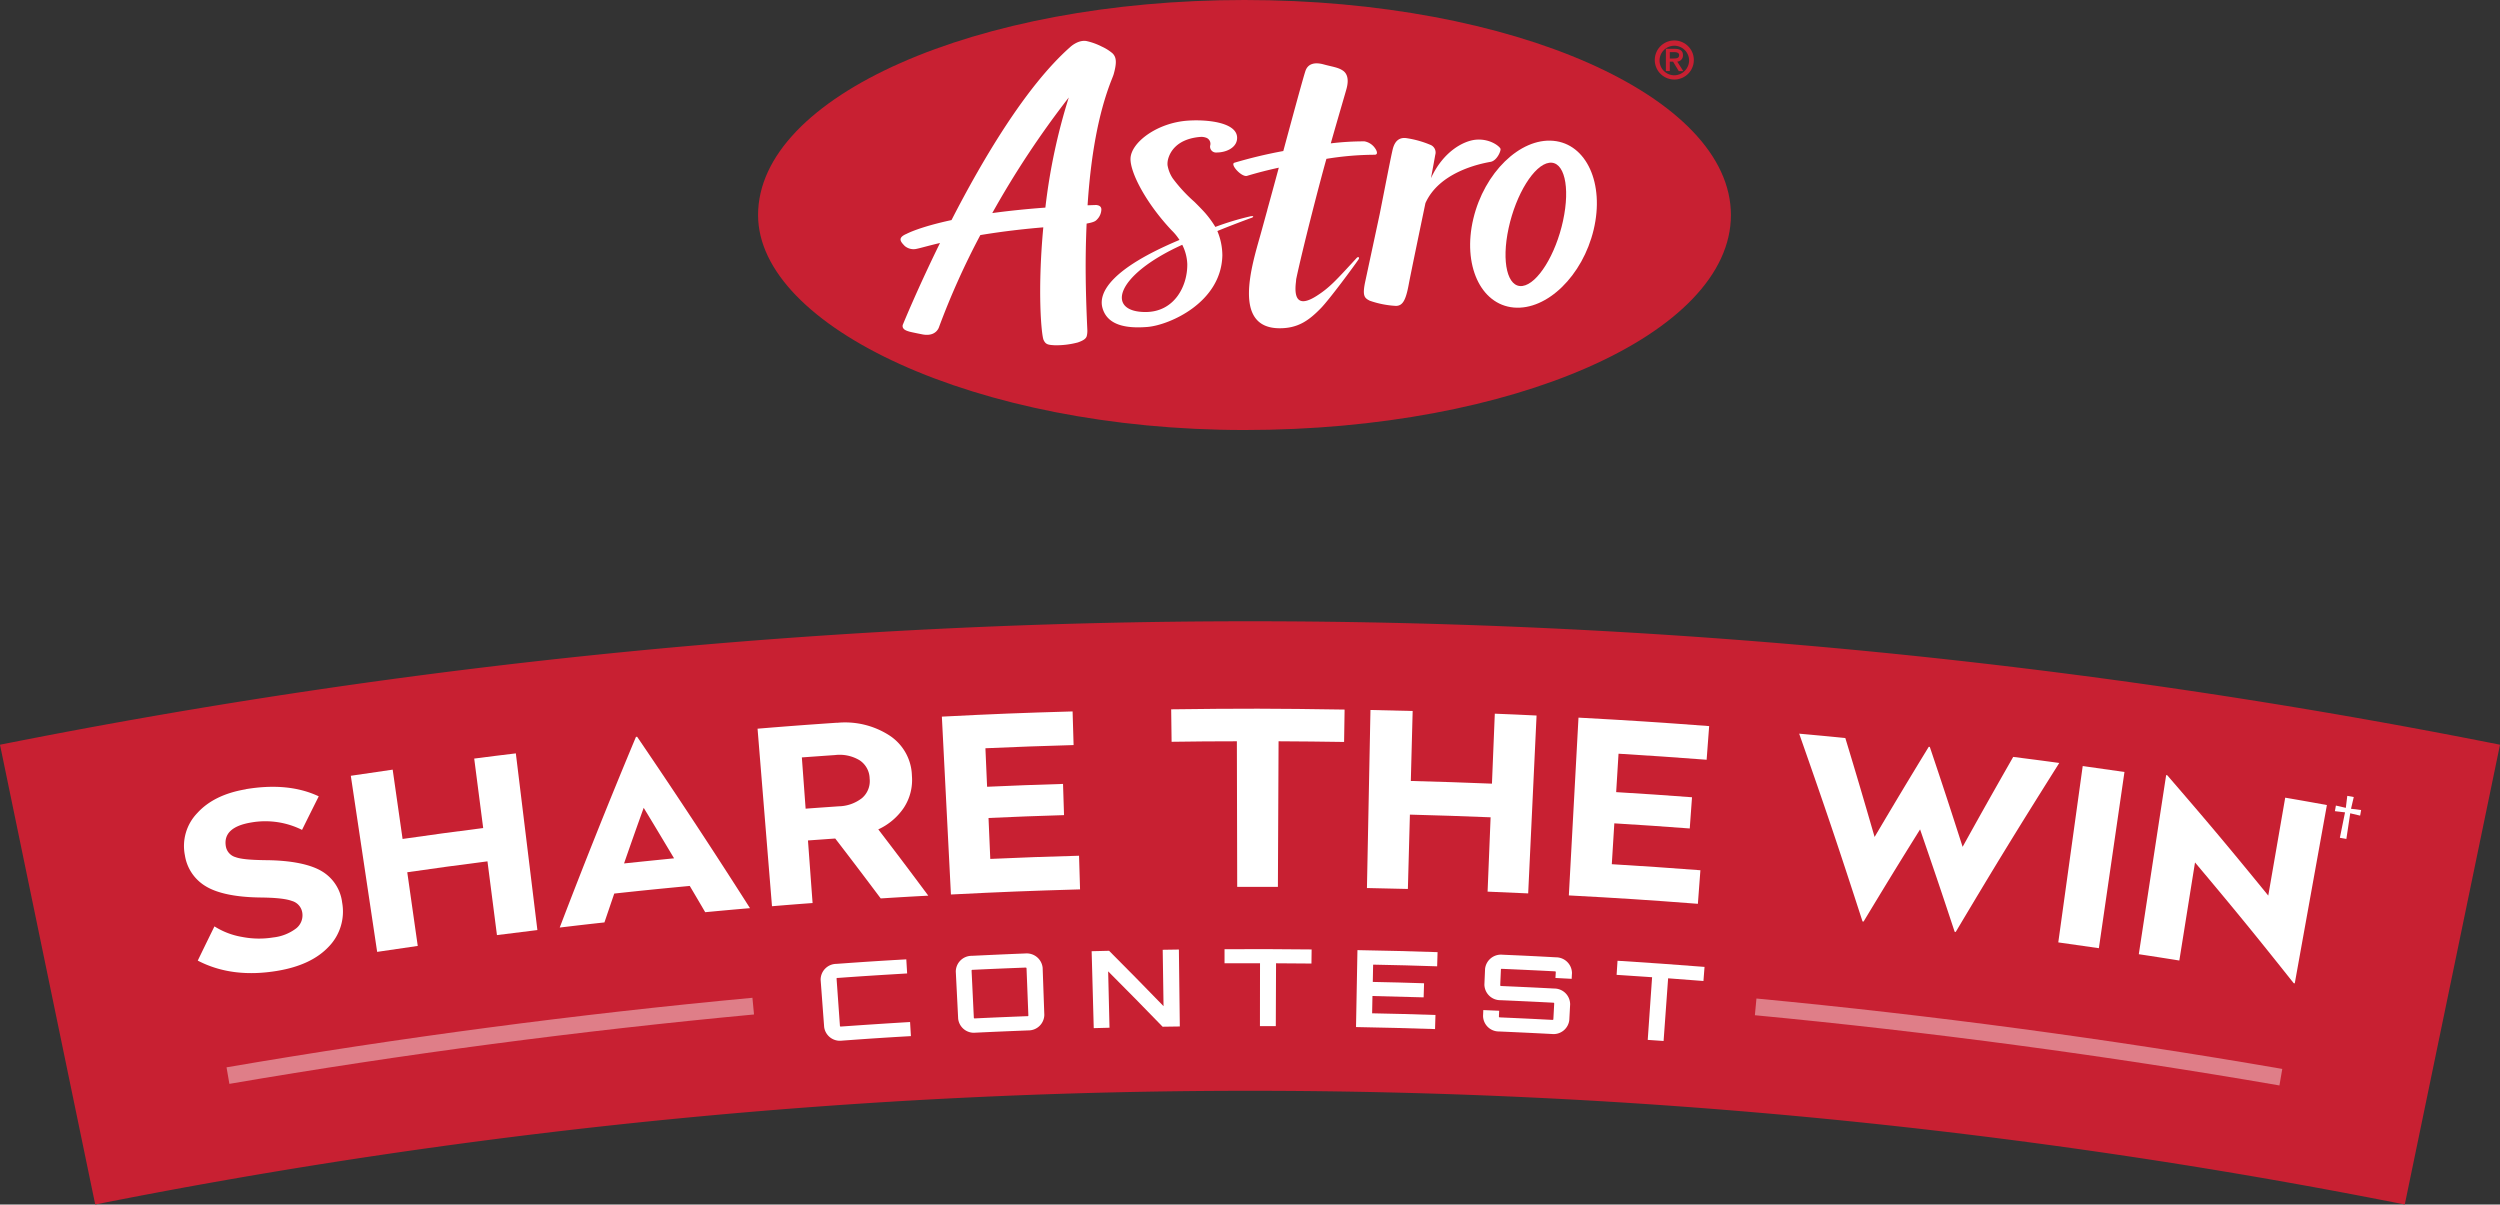 <svg xmlns="http://www.w3.org/2000/svg" width="634.354" height="305.633" viewBox="0 0 634.354 305.633">
 <rect x="0" y="0" width="634.354" height="305.633" fill="#333333" stroke="none"/>
 <g id="Group_34843" data-name="Group 34843" transform="translate(-313.646 -107.367)">
  <g id="artwork1" transform="translate(506 107.367)">
   <g id="Group_34723" data-name="Group 34723">
    <g id="Group_34722" data-name="Group 34722">
     <path id="Path_165311" data-name="Path 165311" d="M0,54.565C0,24.421,55.26,0,123.421,0s123.43,24.421,123.43,54.565-55.26,54.547-123.43,54.547S0,82.9,0,54.565Z" fill="#c82032"/>
     <g id="Group_34721" data-name="Group 34721" transform="translate(36.153 10.368)">
      <path id="Path_165312" data-name="Path 165312" d="M88.817,52.837l-2.324.083c.8-12.169,2.639-23.115,6.094-31.848.269-.676.463-1.167.537-1.435.778-2.815.75-4.269-.324-5.3A11.79,11.79,0,0,0,90.1,12.644a16.4,16.4,0,0,0-3.7-1.361c-2.223-.528-4.325,1.491-4.343,1.51C70.9,22.665,59.942,41.14,51.968,56.671c-8.279,1.778-11.382,3.482-11.382,3.482-2.436,1.028-1.519,2.019-.482,3.093a3.474,3.474,0,0,0,3.056.713c.352-.074.908-.213,1.324-.324,1.565-.407,3.038-.8,4.566-1.148-5.686,11.576-9.279,20.365-9.372,20.587a1.038,1.038,0,0,0,0,.972c.241.352.463.6,1.63.935.583.167,3.371.713,3.371.713,3.491.611,4.13-1.9,4.158-1.982A192.777,192.777,0,0,1,59.284,60.477c6.14-1.019,11.641-1.6,15.975-1.963-1.519,16.42-.472,27.394.074,28.579.546,1.167,1.139,1.241,2.834,1.343a21.406,21.406,0,0,0,5.853-.713c1.426-.5,2.074-.954,2.269-1.63a5.441,5.441,0,0,0,.148-1.426c0-.074-.019-.37-.019-.435-.445-9.881-.565-17.6-.167-26.672,1.945-.361,2.278-.658,2.621-1.019a3.8,3.8,0,0,0,1.121-2.519c.028-1.111-1.167-1.148-1.167-1.148Zm-13.03.667c-5.149.38-9.6.861-13.475,1.389A232.54,232.54,0,0,1,81.724,25.563,149.7,149.7,0,0,0,75.787,53.5Z" transform="translate(-39.038 -11.195)" fill="#fff"/>
      <path id="Path_165313" data-name="Path 165313" d="M200.644,40.523c-.3-.667-2.741-2.6-6.27-2.278-2.964.278-8.168,2.825-11.372,9.77.445-2.315.982-5.279,1.093-5.918a2.085,2.085,0,0,0-1.269-2.565,25.082,25.082,0,0,0-5.973-1.676c-1.806-.278-3,.63-3.538,2.769-.417,1.658-1.75,8.585-3.315,16.494L166.406,73.89c-.917,4.084-.241,4.51,1.047,5.2a23.969,23.969,0,0,0,6.7,1.324c1.63-.046,2.445-1.315,3.2-5.371.583-3.121,3.269-15.966,4.251-20.707,3.473-7.779,13.549-9.956,16.531-10.474C199.773,43.579,200.848,40.977,200.644,40.523Z" transform="translate(-48.42 -13.162)" fill="#fff"/>
      <path id="Path_165314" data-name="Path 165314" d="M132.111,57.735c.139-.046.519-.194.482-.352-.046-.176-.5-.093-.667-.065a69.277,69.277,0,0,0-8.937,2.7,26.053,26.053,0,0,0-2.4-3.325c-.583-.7-2.056-2.2-2.936-3.065a38.361,38.361,0,0,1-5.455-5.908,8.552,8.552,0,0,1-1.343-3.38,4.813,4.813,0,0,1,.2-1.723c.556-1.843,2.25-4.593,7.112-5.325a11.755,11.755,0,0,1,1.176-.12,3.466,3.466,0,0,1,1.213.176,1.641,1.641,0,0,1,1.111,2.065,1.5,1.5,0,0,0,1.6,1.723c2.454,0,4.853-1.148,5.2-3.177.732-4.408-7.344-5.269-12.484-4.908-7.835.546-14.438,5.575-14.521,9.65-.074,3.575,3.964,11.317,10.456,18.2a13.715,13.715,0,0,1,1.973,2.417C96.6,70.579,93.252,76.645,94.345,80.572c1.232,4.417,6.02,5.269,11.428,4.825,5.445-.445,18.726-6.121,18.994-18.151a16.189,16.189,0,0,0-1.269-6.186c2.982-1.241,8.085-3.149,8.631-3.334ZM105.273,81.609c-10.02,0-7.9-9.252,9.317-17.059a11.8,11.8,0,0,1,1.278,4.853c.093,5.6-3.26,12.206-10.595,12.206Z" transform="translate(-43.112 -12.805)" fill="#fff"/>
      <path id="Path_165315" data-name="Path 165315" d="M216.2,38.576c-8.437-.759-17.512,8.085-20.291,19.772s1.815,21.772,10.252,22.532S223.67,72.8,226.448,61.108,224.633,39.336,216.2,38.576Zm2.482,20.254c-1.861,8.631-6.473,16.049-10.289,16.577s-5.4-6.047-3.528-14.679,6.473-16.058,10.289-16.577S220.549,50.2,218.678,58.83Z" transform="translate(-50.572 -13.215)" fill="#fff"/>
      <path id="Path_165316" data-name="Path 165316" d="M162.031,66.563c-.176-.111-.389.028-.574.232-5.232,5.7-6.872,7.511-10.113,9.576-5.019,3.2-5.686.12-5.242-3.519.037-.287.037-.583.093-.871,1.63-7.677,5.788-23.819,7.64-30.394a77.278,77.278,0,0,1,12.206-1.037c1.037,0,.546-1.084.176-1.6a4.16,4.16,0,0,0-2.713-1.8,70.011,70.011,0,0,0-8.557.509c2.112-7.446,3.806-13.113,4.019-13.956.546-2.1.269-3.677-.954-4.51s-2.584-.945-4.89-1.574-4-.157-4.612,1.676c-.583,1.741-3.121,11.095-5.612,20.309a119.3,119.3,0,0,0-12.391,2.964c-1.241.38,1.824,3.751,3.2,3.334,2.658-.806,5.344-1.482,8.048-2.074-1.1,4.066-2.13,7.853-2.908,10.65l-.046.241c-.176.583-1.158,4.214-1.723,6.223-2.232,7.89-6.983,23.282,4.492,23.625,5.066.148,7.909-2.065,10.872-5.094,2.139-2.195,8.446-10.715,9.557-12.391.093-.139.194-.417.019-.519Z" transform="translate(-45.777 -11.65)" fill="#fff"/>
     </g>
    </g>
    <path id="Path_165317" data-name="Path 165317" d="M250.654,11.09a4.955,4.955,0,1,1-4.964,4.955,4.948,4.948,0,0,1,4.964-4.955Zm3.741,4.955a3.748,3.748,0,1,0-3.741,3.88A3.806,3.806,0,0,0,254.4,16.045Zm-4.047.426H249.5V18.86h-.991V13.211h2.213c1.4,0,2.121.482,2.121,1.621a1.558,1.558,0,0,1-1.454,1.621l1.547,2.417h-1.158l-1.435-2.389Zm.167-.815c.713,0,1.352-.074,1.352-.852,0-.648-.713-.759-1.269-.759h-1.093v1.621h1.019Z" transform="translate(-18.158 -0.82)" fill="#c82032"/>
   </g>
  </g>
  <g id="Group_34806" data-name="Group 34806">
   <path id="Path_165339" data-name="Path 165339" d="M612.25,147.987a1502.3,1502.3,0,0,0-586.027,0Q14.12,89.644,2.06,31.322a1621.324,1621.324,0,0,1,634.354,0Q624.343,89.665,612.25,147.987Z" transform="translate(311.586 265.013)" fill="#c82032"/>
   <path id="Path_165340" data-name="Path 165340" d="M39.632,20.331c7.238-1.213,13.433-.6,18.543,1.81-1.7,3.406-2.555,5.109-4.237,8.516a20.866,20.866,0,0,0-12.944-1.873c-4.811.809-6.94,2.853-6.387,6.067a3.447,3.447,0,0,0,2.47,2.725c1.426.532,4.088.724,7.834.766,6.429.064,11.177,1.086,14.051,2.81a10.7,10.7,0,0,1,5.152,7.941,12.8,12.8,0,0,1-3.406,11.2q-4.407,4.694-13.05,6.131c-7.664,1.277-14.37.426-20.182-2.6,1.682-3.47,2.533-5.216,4.237-8.686a18.911,18.911,0,0,0,7.025,2.682,22.328,22.328,0,0,0,7.877.128,11.693,11.693,0,0,0,5.833-2.3,4.237,4.237,0,0,0,1.533-4.088,3.646,3.646,0,0,0-2.619-2.874c-1.533-.575-4.215-.83-7.9-.873-6.3-.064-11.007-1.064-13.923-2.831a11.1,11.1,0,0,1-5.322-7.856,12.035,12.035,0,0,1,3.13-10.73c2.81-3.108,6.94-5.152,12.348-6.046Z" transform="translate(336.349 287.288)" fill="#fff"/>
   <path id="Path_165341" data-name="Path 165341" d="M85.746,15.73c2.193,17.947,3.279,26.91,5.471,44.856-4.109.49-6.153.766-10.261,1.277C80,54.37,79.508,50.623,78.55,43.15c-8.132,1.043-12.22,1.6-20.352,2.768,1.064,7.473,1.6,11.219,2.661,18.692-4.13.6-6.174.894-10.3,1.512-2.682-17.883-4.024-26.8-6.685-44.686,4.237-.639,6.365-.937,10.623-1.554,1,7.025,1.512,10.559,2.512,17.585C65.18,36.3,69.268,35.742,77.464,34.7c-.915-7.047-1.363-10.581-2.278-17.627,4.215-.554,6.344-.809,10.559-1.32Z" transform="translate(358.787 282.777)" fill="#fff"/>
   <path id="Path_165342" data-name="Path 165342" d="M88.4,13.75q14.658,21.523,28.655,43.515c-4.556.383-6.834.6-11.368,1.022-1.554-2.661-2.342-4-3.917-6.664-7.664.724-11.5,1.107-19.16,1.937-1,2.938-1.49,4.386-2.491,7.323-4.535.49-6.813.766-11.347,1.3q9.293-24.334,19.352-48.39a1.213,1.213,0,0,0,.277-.021ZM90.08,31.8c-2.022,5.642-3.023,8.473-4.982,14.115,5.088-.532,7.622-.788,12.688-1.3C94.722,39.489,93.189,36.913,90.08,31.8Z" transform="translate(386.897 280.542)" fill="#fff"/>
   <path id="Path_165343" data-name="Path 165343" d="M112.49,12.134a20.726,20.726,0,0,1,13.178,3.108,12.586,12.586,0,0,1,5.855,10.368,12.865,12.865,0,0,1-2.065,8.09,15.751,15.751,0,0,1-6.472,5.471c5.131,6.706,7.664,10.07,12.688,16.818-4.833.255-7.238.4-12.071.7-4.577-6.089-6.876-9.133-11.539-15.2-2.768.192-4.151.3-6.919.49.468,6.344.7,9.538,1.171,15.882-4.109.3-6.174.468-10.3.809-1.469-18.011-2.193-27.016-3.662-45.048,8.026-.66,12.05-.958,20.1-1.512Zm-.426,8.175c-3.385.234-5.088.362-8.473.6.383,5.195.575,7.792.958,13.008,3.364-.255,5.046-.362,8.388-.6a9.9,9.9,0,0,0,5.918-2.086,5.68,5.68,0,0,0,1.937-4.96,5.669,5.669,0,0,0-2.555-4.641,9.813,9.813,0,0,0-6.2-1.32Z" transform="translate(413.517 278.645)" fill="#fff"/>
   <path id="Path_165344" data-name="Path 165344" d="M147.489,10.74c.106,3.428.149,5.131.255,8.537-8.963.255-13.433.426-22.375.809l.426,9.772c7.707-.341,11.56-.49,19.267-.724.106,3.172.149,4.747.255,7.92-7.664.234-11.5.383-19.16.724.192,4.151.277,6.238.447,10.389,9.005-.4,13.519-.554,22.524-.809.106,3.406.149,5.131.255,8.537-13.114.383-19.671.639-32.764,1.3-.915-18.053-1.384-27.08-2.3-45.133,13.284-.681,19.905-.937,33.19-1.32Z" transform="translate(438.319 277.144)" fill="#fff"/>
   <path id="Path_165345" data-name="Path 165345" d="M185.655,10.618c-.043,3.3-.085,4.939-.128,8.239-6.642-.106-9.985-.128-16.627-.17-.064,14.775-.106,22.162-.17,36.937-4.13,0-6.2-.021-10.325,0-.043-14.775-.043-22.162-.085-36.937-6.621,0-9.942.043-16.563.128-.043-3.3-.064-4.939-.106-8.239,17.585-.234,26.4-.213,43.983.064Z" transform="translate(469.172 276.776)" fill="#fff"/>
   <path id="Path_165346" data-name="Path 165346" d="M208.027,11.975,205.9,57.108c-4.13-.192-6.2-.277-10.3-.447.3-7.536.447-11.326.766-18.862-8.2-.319-12.284-.468-20.48-.681-.192,7.558-.3,11.326-.511,18.862-4.151-.106-6.238-.149-10.389-.234.362-18.075.532-27.1.894-45.176,4.279.085,6.429.128,10.708.255-.192,7.111-.277,10.666-.468,17.755,8.239.213,12.348.362,20.587.681.277-7.111.426-10.645.724-17.755,4.258.17,6.365.255,10.623.468Z" transform="translate(495.51 276.952)" fill="#fff"/>
   <path id="Path_165347" data-name="Path 165347" d="M224.646,13.652l-.639,8.516c-8.941-.681-13.412-.979-22.354-1.533-.234,3.9-.362,5.855-.6,9.75,7.707.468,11.56.724,19.245,1.3-.234,3.172-.341,4.747-.575,7.92-7.664-.575-11.475-.83-19.139-1.3-.255,4.151-.383,6.216-.639,10.368,9.005.554,13.5.852,22.481,1.533l-.639,8.516c-13.093-1-19.629-1.426-32.743-2.129.979-18.053,1.469-27.08,2.448-45.112,13.263.724,19.905,1.15,33.169,2.15Z" transform="translate(522.683 277.979)" fill="#fff"/>
   <path id="Path_165348" data-name="Path 165348" d="M282.5,20.82C271.745,37.894,266.487,46.473,256.226,63.7a.629.629,0,0,1-.277-.043c-3.428-10.389-5.195-15.584-8.771-25.973-5.812,9.325-8.665,13.987-14.328,23.376a1.215,1.215,0,0,1-.277-.021c-6.174-19.1-9.389-28.613-16.073-47.645,4.684.426,7.025.639,11.709,1.107,3.044,10.027,4.513,15.051,7.43,25.1,5.429-9.176,8.175-13.753,13.732-22.865a1.214,1.214,0,0,1,.277.021c3.406,10.134,5.067,15.2,8.324,25.355,5.067-9.154,7.643-13.71,12.837-22.822,4.662.6,7,.894,11.667,1.533Z" transform="translate(553.672 280.135)" fill="#fff"/>
   <path id="Path_165349" data-name="Path 165349" d="M264.177,18.762l-6.493,44.707c-4.13-.6-6.174-.894-10.3-1.469,2.47-17.9,3.726-26.846,6.2-44.75,4.258.6,6.365.894,10.623,1.512Z" transform="translate(588.533 284.493)" fill="#fff"/>
   <path id="Path_165350" data-name="Path 165350" d="M304.71,25.909c-3.257,18.1-4.9,27.165-8.154,45.261a1.247,1.247,0,0,1-.277-.043c-9.793-12.326-14.8-18.458-25.036-30.635-1.6,9.963-2.384,14.945-3.981,24.887-4.109-.66-6.174-.979-10.283-1.6,2.768-18.181,4.151-27.271,6.94-45.452a1.246,1.246,0,0,1,.277.043C274.671,30.486,279.8,36.6,289.829,48.9c1.724-9.942,2.576-14.9,4.3-24.844,4.237.724,6.344,1.107,10.581,1.873Z" transform="translate(599.37 285.712)" fill="#fff"/>
   <path id="Path_165351" data-name="Path 165351" d="M104.111,44.995a.184.184,0,0,0-.192.213c.341,4.79.511,7.174.852,11.965a.19.19,0,0,0,.234.17c7.025-.49,10.538-.724,17.564-1.15.085,1.426.128,2.15.213,3.577-7,.4-10.517.639-17.521,1.15a4.026,4.026,0,0,1-4.492-3.449c-.362-4.79-.532-7.174-.894-11.965a4.024,4.024,0,0,1,3.981-4.066c7.111-.511,10.645-.745,17.755-1.15.085,1.426.128,2.15.213,3.577-7.089.426-10.623.639-17.713,1.15Z" transform="translate(422.001 310.503)" fill="#fff"/>
   <path id="Path_165352" data-name="Path 165352" d="M133.61,39.592a4.063,4.063,0,0,1,4.407,3.619c.17,4.79.255,7.2.426,11.986a4.023,4.023,0,0,1-4.066,3.917c-5.365.213-8.026.319-13.391.575a4.014,4.014,0,0,1-4.407-3.555c-.234-4.79-.362-7.174-.6-11.965a4.032,4.032,0,0,1,4.066-3.981c5.429-.255,8.132-.383,13.561-.6Zm.617,15.946s.17-.085.17-.192c-.192-4.79-.277-7.2-.468-11.986a.206.206,0,0,0-.192-.192c-5.407.213-8.132.319-13.54.575a.2.2,0,0,0-.213.192c.234,4.79.341,7.174.575,11.965a.18.18,0,0,0,.213.17c5.365-.255,8.047-.362,13.412-.575Z" transform="translate(440.191 309.711)" fill="#fff"/>
   <path id="Path_165353" data-name="Path 165353" d="M150.223,39.184c1.639-.021,2.448-.043,4.087-.064.085,7.813.149,11.709.234,19.522-1.746.021-2.619.043-4.364.064-5.471-5.642-8.239-8.452-13.817-14.051.149,5.727.213,8.58.341,14.306l-4,.106c-.213-7.813-.319-11.709-.532-19.522l4.428-.106c5.578,5.6,8.345,8.409,13.817,14.051-.085-5.727-.128-8.6-.213-14.328Z" transform="translate(458.47 309.183)" fill="#fff"/>
   <path id="Path_165354" data-name="Path 165354" d="M170.108,39.155c0,1.426-.021,2.15-.043,3.577-3.6-.043-5.386-.043-8.984-.064-.021,6.387-.043,9.559-.064,15.946h-4.024c0-6.387,0-9.559.021-15.946H148.01V39.091c8.856-.043,13.263-.021,22.119.064Z" transform="translate(476.352 309.126)" fill="#fff"/>
   <path id="Path_165355" data-name="Path 165355" d="M184.224,43.3c-6.472-.213-9.729-.3-16.2-.426-.043,1.767-.064,2.64-.085,4.386,5.216.106,7.813.17,13.008.341-.043,1.426-.064,2.15-.106,3.577-5.195-.149-7.792-.213-12.986-.341-.043,1.767-.064,2.64-.085,4.386,6.429.128,9.644.213,16.073.426-.043,1.426-.064,2.15-.106,3.577-8.026-.255-12.028-.362-20.054-.511.149-7.813.213-11.709.362-19.522,8.133.149,12.2.255,20.331.511-.043,1.426-.064,2.15-.106,3.577Z" transform="translate(494.042 309.262)" fill="#fff"/>
   <path id="Path_165356" data-name="Path 165356" d="M201.26,45.852l-4.066-.213.085-1.49a.188.188,0,0,0-.17-.192c-5.407-.277-8.111-.4-13.54-.639-.128,0-.213.064-.213.17-.064,1.6-.106,2.406-.17,4a.2.2,0,0,0,.213.192c5.407.234,8.09.362,13.5.639a4.025,4.025,0,0,1,4.024,4c-.085,1.6-.128,2.406-.213,4a4.017,4.017,0,0,1-4.428,3.534c-5.344-.277-8.026-.4-13.391-.639a4.012,4.012,0,0,1-4.066-3.938c.021-.6.043-.894.064-1.49,1.6.064,2.406.106,4.024.17-.021.6-.043.894-.064,1.49a.2.2,0,0,0,.213.192c5.365.234,8.047.362,13.412.639a.186.186,0,0,0,.192-.17c.085-1.6.128-2.406.213-4a.188.188,0,0,0-.17-.192c-5.386-.277-8.069-.4-13.455-.639a4.031,4.031,0,0,1-4.088-3.938c.064-1.6.106-2.406.17-4a4.054,4.054,0,0,1,4.428-3.6c5.429.234,8.132.362,13.561.66a4.063,4.063,0,0,1,4.066,4c-.043.6-.043.894-.085,1.49Z" transform="translate(511.133 309.88)" fill="#fff"/>
   <path id="Path_165357" data-name="Path 165357" d="M217.051,42.014c-.106,1.426-.17,2.15-.277,3.577-3.577-.277-5.365-.4-8.963-.681-.468,6.365-.681,9.538-1.15,15.9-1.618-.106-2.406-.17-4.024-.277.447-6.365.66-9.538,1.107-15.9-3.6-.255-5.386-.362-9.005-.6.085-1.426.128-2.15.234-3.577C203.809,41.014,208.216,41.333,217.051,42.014Z" transform="translate(529.106 310.695)" fill="#fff"/>
   <path id="Path_165358" data-name="Path 165358" d="M29.784,66.713l-.724-4.194c44.069-7.558,88.967-13.5,133.441-17.649l.4,4.237C118.538,53.258,73.746,59.176,29.784,66.713Z" transform="translate(342.067 315.674)" fill="#fff" opacity="0.42"/>
   <path id="Path_165359" data-name="Path 165359" d="M344.32,67.016c-43.941-7.6-88.733-13.6-133.1-17.819l.4-4.237C256.1,49.175,301,55.2,345.044,62.822Z" transform="translate(547.711 315.775)" fill="#fff" opacity="0.42"/>
   <path id="Path_165481" data-name="Path 165481" d="M2.417,0l.164,3.058L0,2.924V4.371l2.581-.149L2.417,10.8H4.088L3.924,4.222,6.5,4.371V2.924l-2.581.134L4.088,0Z" transform="matrix(0.985, 0.174, -0.174, 0.985, 906.868, 308.891)" fill="#fff"/>
  </g>
 </g>
</svg>
